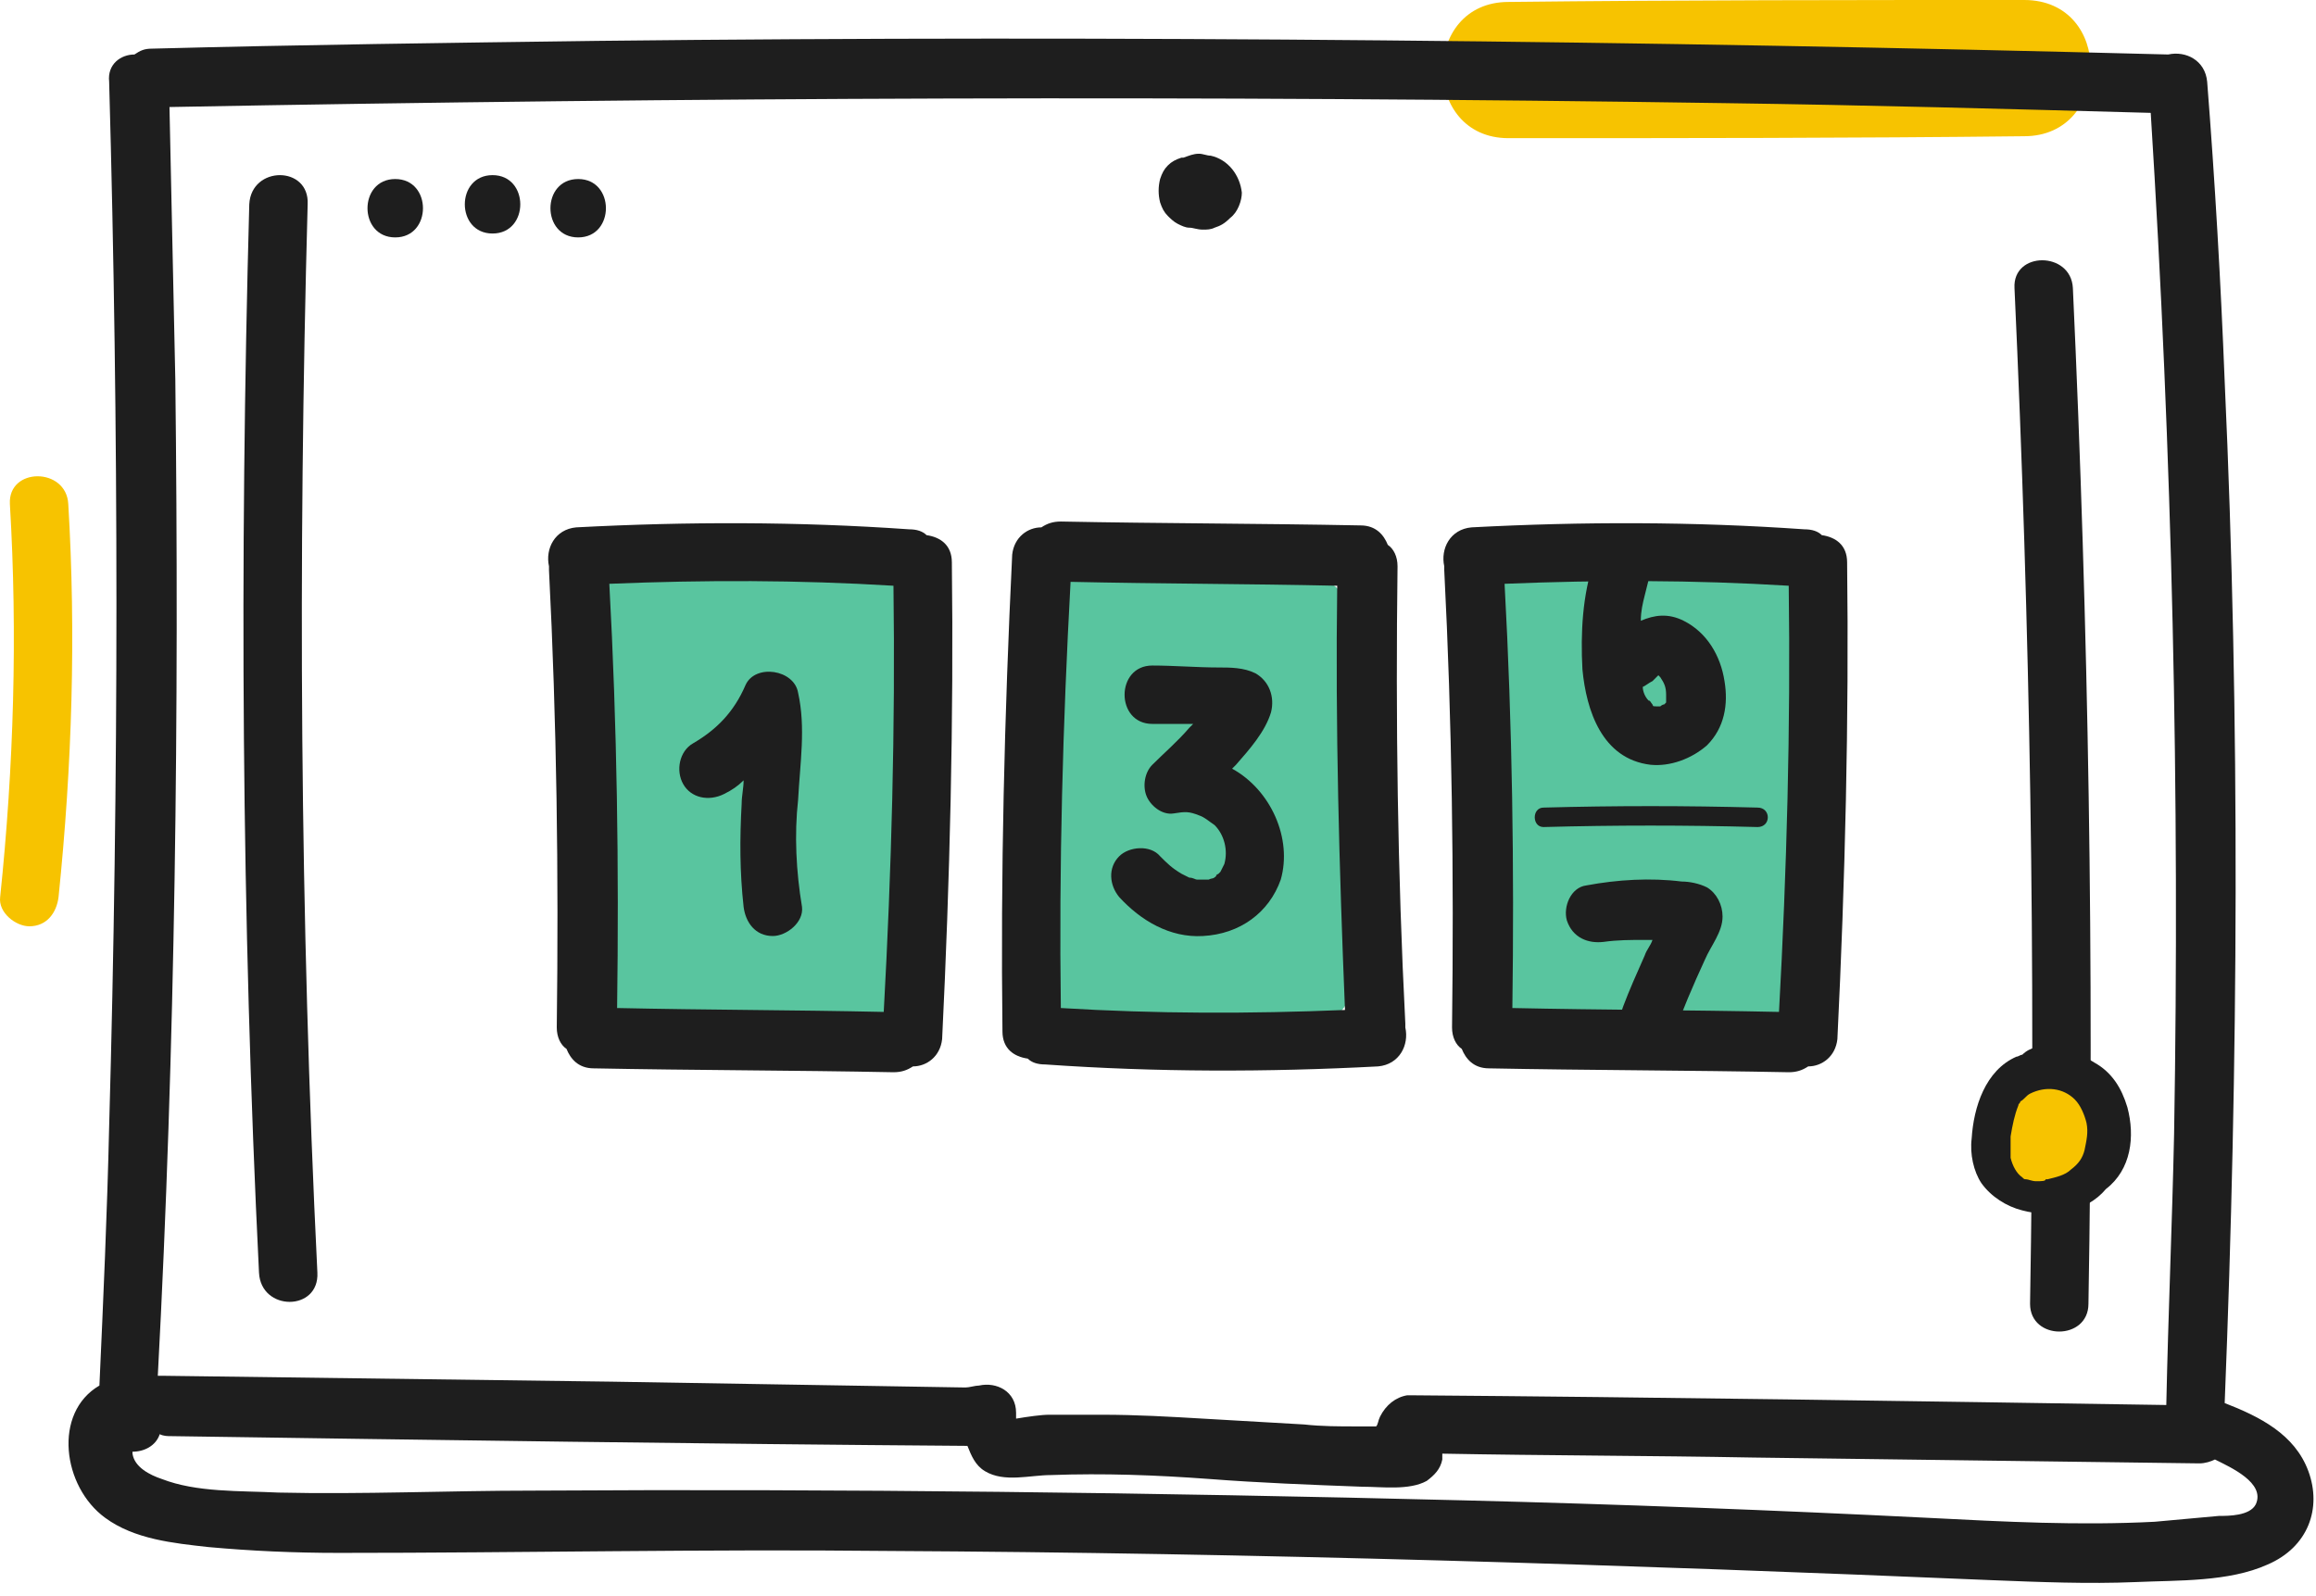 <svg width="119" height="82" viewBox="0 0 119 82" fill="none" xmlns="http://www.w3.org/2000/svg">
<path d="M46.708 31.2C46.808 29.6 45.208 28.1 43.708 28.2C40.308 28.4 35.708 27.8 32.508 29C31.608 29.3 30.608 30 30.408 31.1C29.908 33.8 30.508 36.8 30.508 39.6C30.508 42.8 30.208 46 30.308 49.2C30.408 55.2 36.608 54.1 41.108 53.8C41.908 53.7 42.708 53.4 43.208 52.8C44.808 53 46.508 52 46.408 49.9C46.008 43.7 46.108 37.5 46.708 31.2Z" fill="#59C59F"/>
<path d="M69.908 43.1C69.908 40.8 70.208 37.8 69.608 35.3C69.608 34 69.508 32.7 69.408 31.5C69.208 30.4 68.208 29.7 67.308 29.4C64.308 28.3 60.208 28.8 57.108 28.7C54.408 28.6 53.608 31.5 54.708 33.3C54.508 33.8 54.408 34.3 54.308 34.8C53.608 39 53.608 43.6 53.508 47.8C53.508 50.8 54.508 54.1 58.008 54.1C58.908 54.1 60.008 53.9 60.908 53.5C61.408 53.7 61.808 53.9 62.308 54.1C63.708 54.7 65.108 54.2 65.908 53.3C66.808 53.5 67.908 53.1 68.508 52.4C70.808 50.3 69.908 45.8 69.908 43.1Z" fill="#59C59F"/>
<path d="M93.608 31.6C92.908 29.5 91.508 29.1 89.508 29C86.008 28.9 82.408 29 78.808 29C75.608 29 75.008 33.2 77.308 34.6C77.208 35 77.008 35.4 77.008 35.8C76.608 38.4 76.808 41.4 76.808 44.1C76.708 46.3 76.408 48.8 76.908 51C77.108 52 78.008 52.9 79.008 53.1C82.608 54 86.708 53.4 90.308 53.9C92.008 54.1 93.208 52.3 93.308 50.9C93.608 47.6 93.808 44.4 93.908 41.1C93.908 38.2 94.508 34.3 93.608 31.6Z" fill="#59C59F"/>
<path d="M90.308 41.5C86.608 41.4 83.008 41.4 79.308 41.5C78.708 41.5 78.708 42.5 79.308 42.5C83.008 42.4 86.608 42.4 90.308 42.5C91.008 42.5 91.008 41.5 90.308 41.5Z" fill="#1E1E1E"/>
<path d="M82.408 48.4C83.108 48.3 83.808 48.3 84.508 48.3C84.608 48.3 84.808 48.3 84.908 48.3C84.808 48.6 84.608 48.8 84.508 49.1C84.108 50 83.708 50.9 83.408 51.7C83.208 52.3 83.008 52.8 82.808 53.4H85.908C86.408 52 87.008 50.6 87.608 49.3C87.908 48.6 88.508 47.9 88.508 47.1C88.508 46.5 88.208 45.9 87.708 45.6C87.308 45.4 86.808 45.3 86.408 45.3C84.808 45.1 83.108 45.2 81.508 45.5C80.708 45.6 80.308 46.6 80.508 47.3C80.808 48.2 81.608 48.5 82.408 48.4Z" fill="#1E1E1E"/>
<path d="M86.508 31.9C85.708 31.5 85.008 31.6 84.308 31.9C84.308 31.4 84.408 31 84.508 30.6C84.608 30.2 84.708 29.8 84.808 29.4C84.908 29.1 84.908 29 85.008 28.8H81.908C81.308 30.6 81.208 32.5 81.308 34.4C81.508 36.5 82.308 39 84.808 39.3C85.808 39.4 86.908 39 87.708 38.3C88.608 37.4 88.808 36.2 88.608 35C88.408 33.7 87.708 32.5 86.508 31.9ZM85.608 36.1C85.508 36.2 85.508 36.2 85.508 36.2C85.408 36.2 85.308 36.3 85.308 36.3H85.208C85.108 36.3 85.108 36.3 85.108 36.3C84.908 36.3 84.908 36.2 85.008 36.3C84.908 36.3 84.908 36.2 84.908 36.2C84.808 36.1 84.808 36 84.708 36C84.508 35.8 84.408 35.5 84.408 35.3C84.608 35.2 84.708 35.1 84.908 35C85.008 34.9 85.208 34.7 85.208 34.7L85.308 34.8C85.508 35.1 85.608 35.3 85.608 35.7V35.9C85.608 36 85.608 36.1 85.608 36.1Z" fill="#1E1E1E"/>
<path d="M63.308 39.5C63.408 39.4 63.508 39.3 63.508 39.3C64.208 38.5 65.008 37.6 65.308 36.6C65.508 35.8 65.208 35 64.508 34.6C63.908 34.3 63.208 34.3 62.608 34.3C61.508 34.3 60.308 34.2 59.208 34.2C57.308 34.2 57.308 37.2 59.208 37.2C59.908 37.2 60.608 37.2 61.308 37.2C61.208 37.3 61.208 37.3 61.108 37.4C60.508 38.1 59.808 38.7 59.208 39.3C58.808 39.7 58.708 40.4 58.908 40.9C59.108 41.4 59.708 41.9 60.308 41.8C60.908 41.7 61.108 41.7 61.608 41.9C61.908 42 62.108 42.2 62.408 42.4C62.908 42.9 63.108 43.7 62.908 44.4C62.808 44.6 62.808 44.6 62.708 44.8C62.608 44.9 62.708 44.8 62.608 44.9C62.608 44.9 62.408 45 62.508 45C62.308 45.2 62.308 45.1 62.108 45.2C62.108 45.2 62.008 45.2 61.908 45.2C61.808 45.2 61.608 45.2 61.608 45.2H61.508C61.408 45.2 61.308 45.1 61.108 45.1C60.908 45 60.908 45 60.708 44.9C60.208 44.6 60.008 44.4 59.608 44C59.108 43.4 58.008 43.5 57.508 44C56.908 44.6 57.008 45.5 57.508 46.1C58.608 47.3 60.108 48.2 61.808 48.1C63.708 48 65.208 46.9 65.808 45.2C66.408 43.1 65.308 40.6 63.308 39.5Z" fill="#1E1E1E"/>
<path d="M41.008 41.1C41.108 39.2 41.408 37.4 41.008 35.6C40.808 34.4 38.808 34.1 38.308 35.2C37.708 36.6 36.808 37.5 35.608 38.2C34.908 38.6 34.708 39.6 35.108 40.3C35.508 41 36.408 41.2 37.208 40.8C37.608 40.6 37.908 40.4 38.208 40.1C38.208 40.5 38.108 40.9 38.108 41.3C38.008 43.1 38.008 44.8 38.208 46.6C38.308 47.4 38.808 48.1 39.708 48.1C40.408 48.1 41.308 47.4 41.208 46.6C40.908 44.8 40.808 42.9 41.008 41.1Z" fill="#1E1E1E"/>
<path d="M51.508 53C51.508 53.9 52.108 54.3 52.808 54.4C53.008 54.6 53.308 54.7 53.708 54.7C59.408 55.1 65.108 55.1 70.808 54.8C71.908 54.7 72.408 53.7 72.208 52.8C72.208 52.7 72.208 52.6 72.208 52.6C71.808 44.8 71.708 37 71.808 29.1C71.808 28.6 71.608 28.2 71.308 28C71.108 27.5 70.708 27 69.908 27C64.808 26.9 59.608 26.9 54.508 26.8C54.108 26.8 53.808 26.9 53.508 27.1C52.808 27.1 52.108 27.6 52.008 28.5C51.608 36.8 51.408 44.9 51.508 53ZM69.108 51.9C64.208 52.1 59.408 52.1 54.508 51.8C54.408 44.5 54.608 37.2 55.008 29.9C59.608 30 64.108 30 68.708 30.1C68.608 37.3 68.808 44.6 69.108 51.9Z" fill="#1E1E1E"/>
<path d="M94.908 28.9C94.908 28 94.308 27.6 93.608 27.5C93.408 27.3 93.108 27.2 92.708 27.2C87.008 26.8 81.308 26.8 75.608 27.1C74.508 27.2 74.008 28.2 74.208 29.1C74.208 29.2 74.208 29.3 74.208 29.3C74.608 37.1 74.708 44.9 74.608 52.8C74.608 53.3 74.808 53.7 75.108 53.9C75.308 54.4 75.708 54.9 76.508 54.9C81.608 55 86.808 55 91.908 55.1C92.308 55.1 92.608 55 92.908 54.8C93.608 54.8 94.308 54.3 94.408 53.4C94.808 45.2 95.008 37 94.908 28.9ZM77.308 30C82.208 29.8 87.008 29.8 91.908 30.1C92.008 37.4 91.808 44.7 91.408 52C86.808 51.9 82.308 51.9 77.708 51.8C77.808 44.6 77.708 37.3 77.308 30Z" fill="#1E1E1E"/>
<path d="M48.908 28.9C48.908 28 48.308 27.6 47.608 27.5C47.408 27.3 47.108 27.2 46.708 27.2C41.008 26.8 35.308 26.8 29.608 27.1C28.508 27.2 28.008 28.2 28.208 29.1C28.208 29.2 28.208 29.3 28.208 29.3C28.608 37.1 28.708 44.9 28.608 52.8C28.608 53.3 28.808 53.7 29.108 53.9C29.308 54.4 29.708 54.9 30.508 54.9C35.608 55 40.808 55 45.908 55.1C46.308 55.1 46.608 55 46.908 54.8C47.608 54.8 48.308 54.3 48.408 53.4C48.808 45.2 49.008 37 48.908 28.9ZM31.308 30C36.208 29.8 41.008 29.8 45.908 30.1C46.008 37.4 45.808 44.7 45.408 52C40.808 51.9 36.308 51.9 31.708 51.8C31.808 44.6 31.708 37.3 31.308 30Z" fill="#1E1E1E"/>
<path d="M3.508 25.9C3.408 24 0.408 24 0.508 25.9C0.908 32.6 0.708 39.4 0.008 46.1C-0.092 46.9 0.808 47.6 1.508 47.6C2.408 47.6 2.908 46.9 3.008 46.1C3.708 39.3 3.908 32.6 3.508 25.9Z" fill="#F7C300"/>
<path d="M104.008 0C95.208 0 86.308 -9.68575e-08 77.508 0.1C73.008 0.1 73.008 7.1 77.508 7.1C86.308 7.1 95.208 7.1 104.008 7C108.508 7 108.608 0 104.008 0Z" fill="#F7C300"/>
<path d="M29.708 9.2C27.808 9.2 27.808 12.2 29.708 12.2C31.608 12.2 31.608 9.2 29.708 9.2Z" fill="#1E1E1E"/>
<path d="M25.308 9C23.408 9 23.408 12 25.308 12C27.208 12 27.208 9 25.308 9Z" fill="#1E1E1E"/>
<path d="M118.608 75.6C117.908 73.7 116.108 72.8 114.308 72.1C115.008 54.6 115.108 37.1 114.308 19.6C114.108 14.5 113.808 9.3 113.408 4.2C113.308 3.1 112.308 2.6 111.408 2.8C84.508 2.1 57.608 1.8 30.708 2.1C23.108 2.2 15.408 2.3 7.808 2.5C7.408 2.5 7.208 2.6 6.908 2.8C6.208 2.8 5.508 3.3 5.608 4.2C6.108 22.1 6.108 40 5.608 57.9C5.508 62.3 5.308 66.8 5.108 71.2C2.708 72.6 3.208 76.4 5.408 78C6.908 79.1 8.908 79.3 10.708 79.5C12.908 79.7 15.108 79.8 17.408 79.8C26.808 79.8 36.208 79.6 45.608 79.7C64.508 79.8 83.408 80.4 102.308 81.2C104.808 81.3 107.308 81.4 109.708 81.3C111.908 81.2 114.508 81.3 116.508 80.4C118.608 79.5 119.308 77.5 118.608 75.6ZM9.008 19.5C8.908 14.8 8.808 10.2 8.708 5.5C35.308 5 62.008 4.9 88.608 5.3C95.908 5.4 103.208 5.6 110.508 5.8C111.608 23.3 112.008 40.8 111.708 58.3C111.608 62.9 111.408 67.5 111.308 72.2C98.308 72 85.408 71.8 72.408 71.7H72.308C71.708 71.8 71.208 72.2 70.908 72.8C70.808 73 70.808 73.2 70.708 73.3C70.408 73.3 70.008 73.3 69.708 73.3C68.808 73.3 67.908 73.3 67.008 73.2C65.308 73.1 63.608 73 61.808 72.9C60.108 72.8 58.408 72.7 56.608 72.7C55.708 72.7 54.808 72.7 53.908 72.7C53.508 72.7 52.808 72.8 52.208 72.9C52.208 72.8 52.208 72.7 52.208 72.6C52.208 71.5 51.208 71 50.308 71.2C50.108 71.2 49.808 71.3 49.608 71.3C43.508 71.2 37.408 71.1 31.408 71C23.808 70.9 16.108 70.8 8.508 70.7C8.408 70.7 8.208 70.7 8.108 70.7C9.008 53.8 9.208 36.6 9.008 19.5ZM115.908 77.3C115.608 77.9 114.508 77.9 114.008 77.9C112.908 78 111.808 78.1 110.708 78.2C106.808 78.4 103.008 78.2 99.108 78C91.108 77.6 83.208 77.3 75.208 77.1C59.308 76.7 43.308 76.5 27.408 76.6C23.008 76.6 18.608 76.8 14.308 76.7C12.308 76.6 10.108 76.7 8.308 76C7.708 75.8 6.908 75.4 6.808 74.7V74.6C7.408 74.6 8.008 74.3 8.208 73.7C8.408 73.8 8.608 73.8 8.808 73.8C22.408 74 36.108 74.2 49.708 74.3C49.908 74.8 50.108 75.3 50.608 75.6C51.608 76.2 52.908 75.8 54.008 75.8C56.708 75.7 59.408 75.8 62.108 76C64.708 76.2 67.308 76.3 70.008 76.4C71.008 76.4 72.408 76.6 73.308 76.1C73.708 75.8 74.008 75.5 74.108 75C74.108 74.9 74.108 74.8 74.108 74.7C79.408 74.8 84.708 74.8 90.108 74.9C97.708 75 105.408 75.1 113.008 75.2C113.308 75.2 113.608 75.1 113.808 75C114.608 75.4 116.408 76.2 115.908 77.3Z" fill="#1E1E1E"/>
<path d="M62.208 8C62.008 8 61.808 7.9 61.608 7.9C61.308 7.9 61.108 8 60.808 8.1H60.708C60.408 8.2 60.208 8.3 60.008 8.5C59.808 8.7 59.708 8.9 59.608 9.2C59.508 9.6 59.508 10 59.608 10.4C59.708 10.7 59.808 10.9 60.008 11.1C60.108 11.2 60.308 11.4 60.508 11.5C60.708 11.6 60.908 11.7 61.108 11.7C61.308 11.7 61.508 11.8 61.808 11.8C62.008 11.8 62.208 11.8 62.408 11.7C62.708 11.6 62.908 11.5 63.208 11.2C63.608 10.9 63.808 10.3 63.808 9.9C63.708 9 63.108 8.2 62.208 8Z" fill="#1E1E1E"/>
<path d="M20.308 9.2C18.408 9.2 18.408 12.2 20.308 12.2C22.208 12.2 22.208 9.2 20.308 9.2Z" fill="#1E1E1E"/>
<path d="M15.808 10.5C15.908 8.5 12.908 8.5 12.808 10.5C12.308 28.8 12.408 47.1 13.308 65.4C13.408 67.4 16.408 67.4 16.308 65.4C15.408 47.1 15.308 28.8 15.808 10.5Z" fill="#1E1E1E"/>
<path d="M106.508 14.8C106.408 12.9 103.408 12.9 103.508 14.8C104.308 32.2 104.608 49.6 104.308 67C104.308 68.9 107.308 68.9 107.308 67C107.608 49.7 107.308 32.2 106.508 14.8Z" fill="#1E1E1E"/>
<path d="M108.308 56.7C108.108 56.3 107.808 55.9 107.408 55.7C107.108 55.599 106.808 55.499 106.508 55.499C106.108 55.099 105.608 54.999 105.108 55.099C103.908 55.499 102.908 56.599 102.608 57.8C102.308 59.099 102.508 60.7 103.708 61.4C104.108 61.599 104.508 61.7 104.908 61.7C105.408 61.7 105.808 61.499 106.208 61.3C106.708 61.099 107.208 60.8 107.508 60.3C107.908 59.8 108.208 59.2 108.308 58.599C108.508 57.9 108.508 57.3 108.308 56.7Z" fill="#F7C300"/>
<path d="M109.308 56.9C109.008 55.9 108.508 55.1 107.608 54.6C107.008 54.2 106.208 54 105.408 53.8C104.908 53.7 104.308 53.8 103.908 54.2C103.808 54.2 103.708 54.3 103.608 54.3C102.008 55 101.408 56.9 101.308 58.5C101.208 59.3 101.408 60.2 101.808 60.8C102.308 61.5 103.108 62 103.908 62.2C105.408 62.6 107.208 62.3 108.208 61.1C109.508 60.1 109.708 58.4 109.308 56.9ZM104.608 60.7C104.408 60.7 104.208 60.6 104.108 60.6C104.008 60.6 104.008 60.6 103.908 60.5C103.608 60.3 103.408 59.9 103.308 59.5C103.308 59.2 103.308 59 103.308 58.7C103.308 58.6 103.308 58.5 103.308 58.4C103.408 57.8 103.508 57.3 103.708 56.8C103.708 56.7 103.808 56.7 103.808 56.6C104.008 56.5 104.108 56.3 104.308 56.2C105.108 55.8 106.008 55.9 106.608 56.5C106.908 56.8 107.108 57.3 107.208 57.7C107.308 58.2 107.208 58.6 107.108 59.1C107.008 59.5 106.808 59.8 106.408 60.1C106.108 60.4 105.608 60.5 105.208 60.6H105.108C105.108 60.7 104.908 60.7 104.608 60.7Z" fill="#1E1E1E"/>
</svg>
